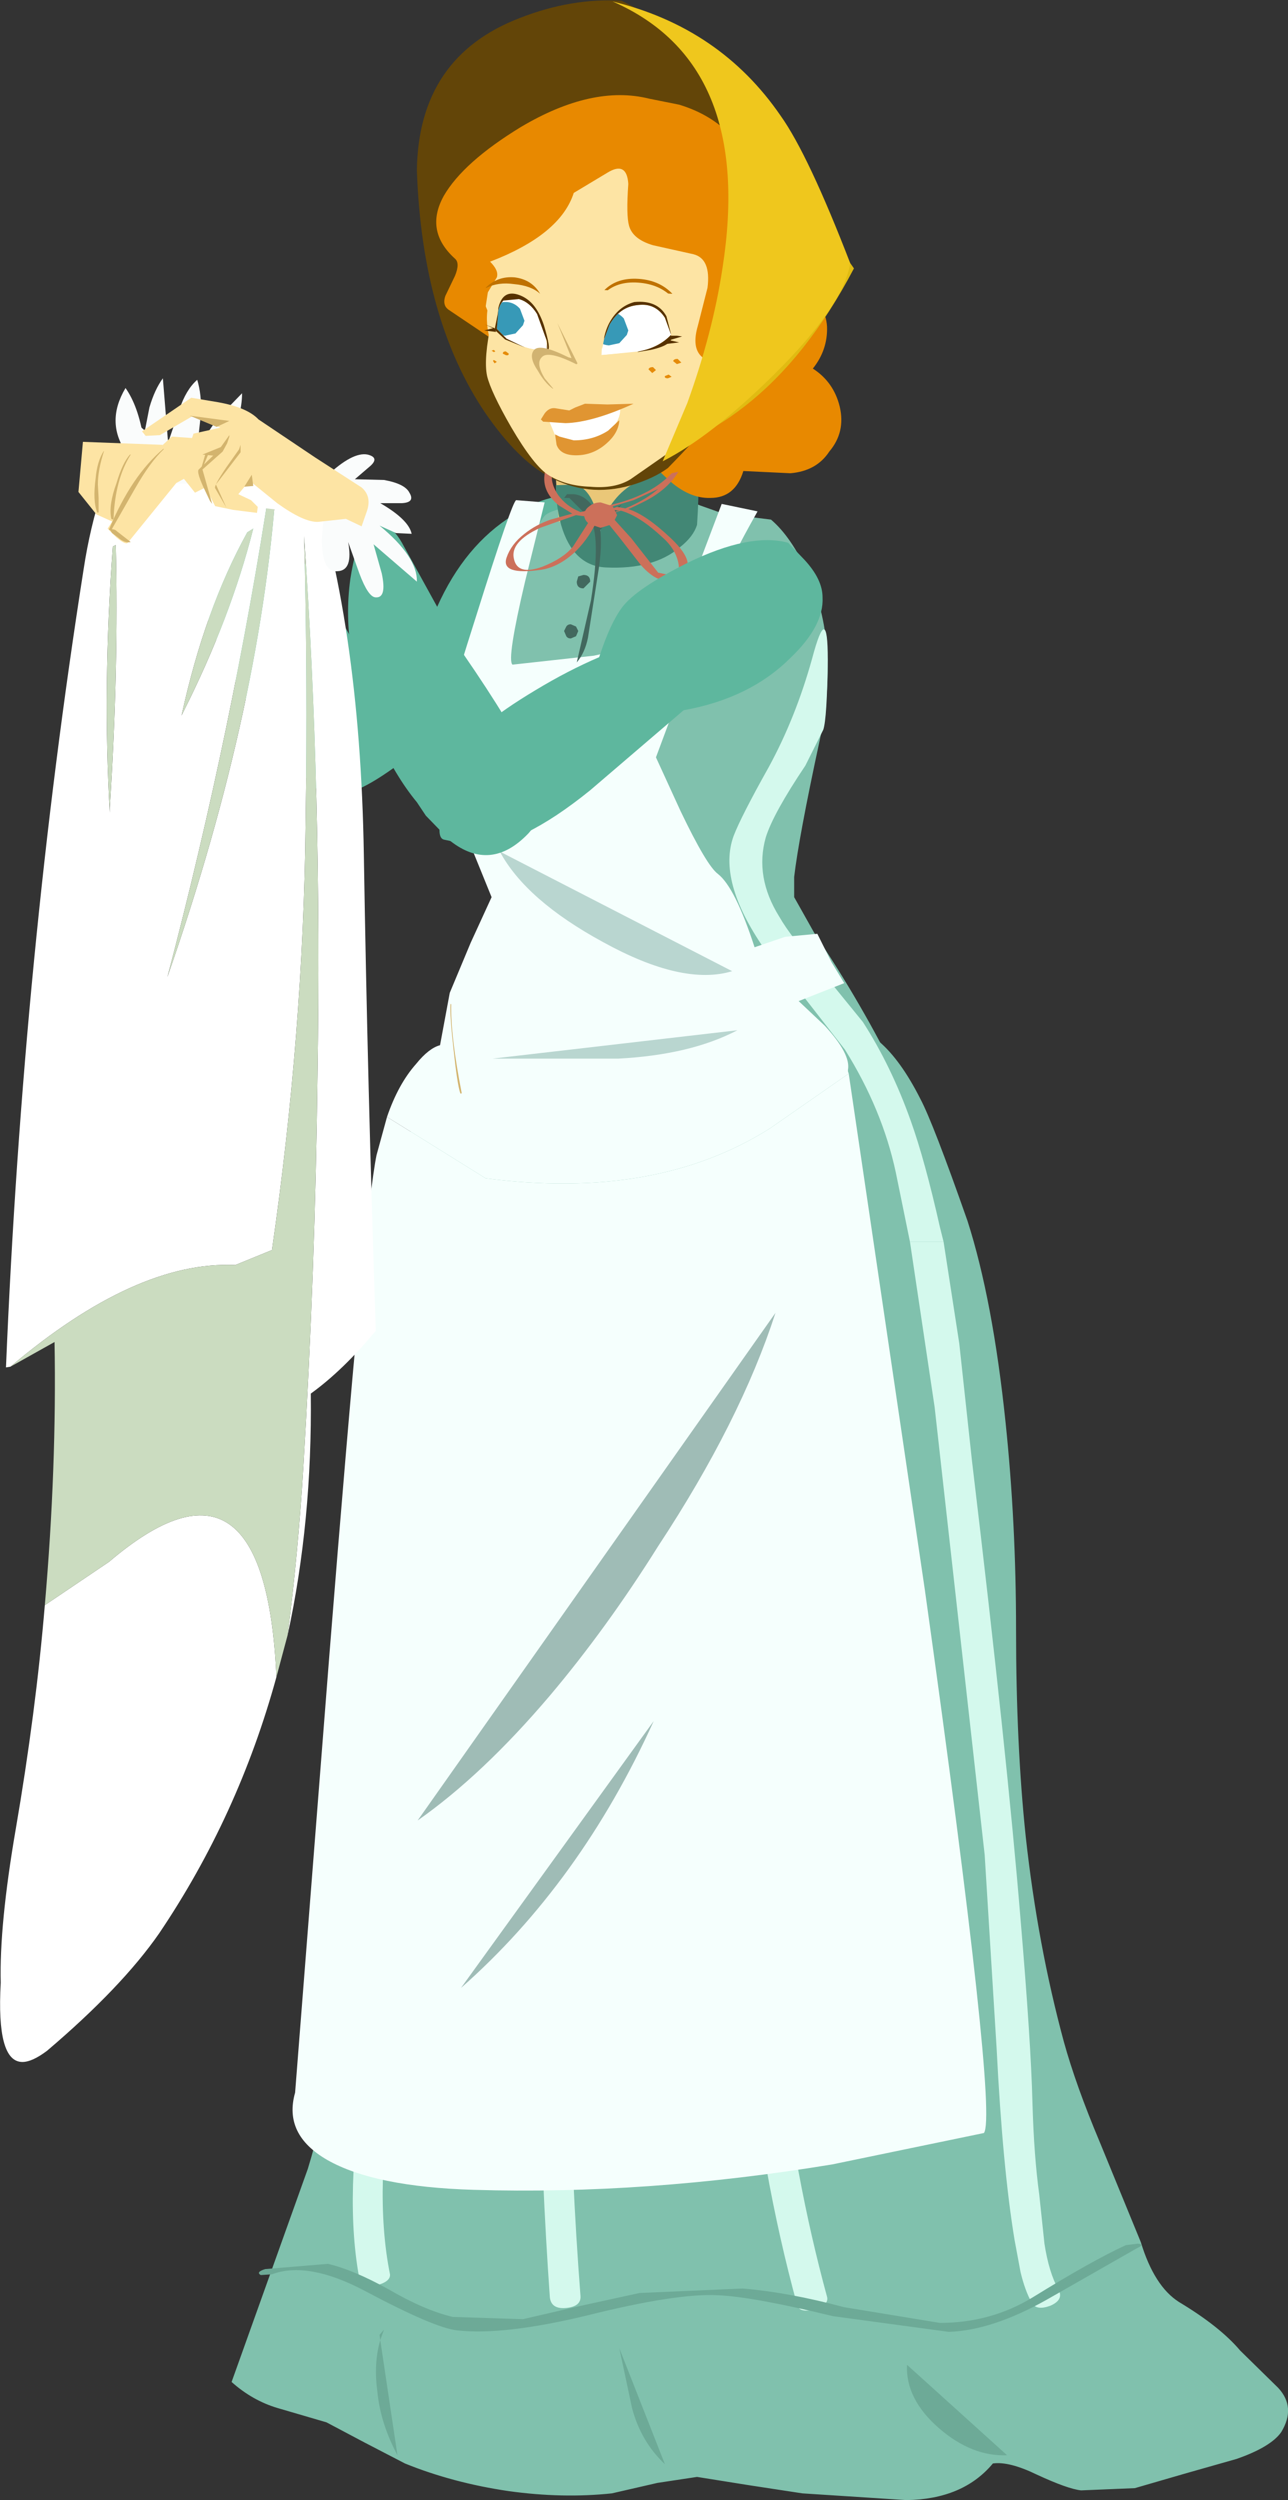 <?xml version="1.0" encoding="UTF-8" standalone="no"?>
<svg xmlns:xlink="http://www.w3.org/1999/xlink" height="167.2px" width="86.2px" xmlns="http://www.w3.org/2000/svg">
  <rect width="100%" height="100%" fill="#333333" stroke="none"/>
  <g transform="matrix(1.0, 0.0, 0.0, 1.0, -36.55, 0.0)">
    <path d="M55.45 35.35 L54.4 33.2 Q53.65 31.85 52.8 31.8 51.95 31.6 50.6 32.5 49.3 33.4 49.05 34.2 L49.15 35.2 Q49.3 39.6 52.05 45.0 55.25 51.45 59.35 52.05 L60.2 51.85 Q62.35 50.0 63.2 47.5 62.25 46.65 61.3 44.85 L59.65 41.95 55.45 35.35" fill="#5eb79e" fill-rule="evenodd" stroke="none"/>
    <path d="M75.35 33.3 Q76.55 33.6 77.55 35.1 L78.4 36.5 Q78.45 39.05 75.45 42.65 72.95 45.65 71.5 46.3 L69.25 46.85 67.85 47.0 64.65 50.0 Q61.0 53.0 59.25 53.15 57.45 53.3 56.55 51.1 55.75 49.15 56.05 48.2 56.4 47.35 58.35 46.05 L59.8 44.85 65.8 40.6 Q67.65 36.45 70.9 34.45 73.6 32.75 75.35 33.3" fill="#5eb79e" fill-rule="evenodd" stroke="none"/>
    <path d="M92.3 68.55 Q95.5 68.25 98.15 73.5 99.0 75.1 101.3 81.65 103.0 86.95 103.85 95.15 104.55 101.85 104.55 109.0 104.55 116.7 105.2 122.85 106.0 130.1 107.75 136.55 108.55 139.45 110.15 143.25 L112.9 149.95 Q113.8 152.9 115.45 153.95 118.2 155.6 119.55 157.2 L122.1 159.7 Q123.3 161.0 122.3 162.65 121.6 163.65 119.3 164.45 L115.95 165.4 112.5 166.4 108.9 166.55 Q108.0 166.45 105.95 165.5 104.1 164.6 103.0 164.75 101.0 167.15 97.2 167.2 L90.25 166.75 86.65 166.2 83.2 165.65 80.55 166.05 77.5 166.75 Q74.2 167.1 70.6 166.6 66.85 166.05 63.65 164.75 L60.95 163.35 58.4 162.0 55.15 161.05 Q53.45 160.55 52.05 159.3 L57.15 145.05 Q59.1 138.7 59.55 130.2 L60.95 101.8 Q62.15 85.75 65.45 73.8 L92.3 68.55" fill="#80c1ad" fill-rule="evenodd" stroke="none"/>
    <path d="M84.95 34.35 L88.15 34.75 Q89.5 35.9 90.6 38.3 92.8 43.1 91.4 49.55 90.0 56.05 89.7 58.65 L89.7 60.0 91.05 62.4 Q94.25 67.15 96.75 72.25 101.75 82.4 99.75 87.8 99.0 89.65 93.65 90.3 L88.6 90.7 84.2 90.45 70.0 88.75 Q61.8 87.6 63.35 78.5 63.85 75.7 65.35 71.9 L66.85 68.05 Q67.05 66.85 68.8 63.05 L70.4 59.4 Q69.75 58.45 68.45 55.65 66.65 51.75 66.75 50.25 66.85 48.55 69.6 41.85 72.25 35.35 73.0 34.5 73.6 33.85 77.85 33.5 L81.95 33.2 83.4 33.8 84.95 34.35" fill="#80c1ad" fill-rule="evenodd" stroke="none"/>
    <path d="M90.9 44.05 Q91.95 40.1 91.95 44.1 91.9 48.05 91.65 48.8 L90.45 51.2 Q88.3 54.4 87.8 56.0 87.05 58.65 88.7 61.3 89.5 62.7 91.45 64.85 L94.3 68.35 Q96.2 71.3 97.5 74.95 98.45 77.6 99.45 82.05 L99.7 83.05 97.45 83.05 96.5 78.4 Q95.6 74.2 93.1 70.2 L90.45 66.8 87.7 63.45 Q84.55 58.9 85.65 55.9 86.15 54.6 88.0 51.3 89.8 48.0 90.9 44.05" fill="#d4f9ed" fill-rule="evenodd" stroke="none"/>
    <path d="M87.25 34.2 Q85.35 37.55 84.6 39.5 L80.45 50.65 82.1 54.25 Q83.85 57.9 84.6 58.45 85.75 59.35 87.05 63.35 L89.1 62.65 91.25 62.45 92.2 64.35 93.05 65.75 90.0 66.95 91.75 68.6 Q93.5 70.5 93.3 71.55 L93.3 71.65 93.35 71.8 88.1 75.45 Q80.45 80.3 69.05 78.8 L64.55 76.0 62.45 74.7 Q63.2 72.5 64.4 71.15 65.25 70.1 66.0 69.9 L66.65 66.4 68.05 63.05 69.45 60.0 67.6 55.45 Q65.75 50.8 65.85 50.0 65.95 48.95 68.4 41.25 70.85 33.45 71.1 33.45 L73.0 33.6 71.7 38.85 Q70.45 44.15 70.85 44.45 L76.3 43.85 Q81.25 42.8 81.65 42.15 L84.85 33.7 87.25 34.2" fill="#f5fffd" fill-rule="evenodd" stroke="none"/>
    <path d="M97.45 83.05 L99.7 83.05 100.75 89.85 101.6 97.7 Q103.95 117.35 104.85 128.35 105.55 136.6 105.65 140.7 105.75 144.2 106.1 146.75 L106.45 150.05 Q106.75 152.0 107.4 153.15 107.75 153.8 106.85 154.2 105.9 154.55 105.6 154.0 105.15 153.2 104.85 151.95 L104.45 149.8 Q103.65 144.95 103.25 137.0 L102.45 124.05 99.1 94.1 97.45 83.05" fill="#d4f9ed" fill-rule="evenodd" stroke="none"/>
    <path d="M70.0 56.95 L85.55 64.95 Q82.25 65.95 76.9 63.0 71.75 60.2 70.0 56.95" fill="#b9d6d0" fill-rule="evenodd" stroke="none"/>
    <path d="M80.05 29.2 L78.05 34.95 73.95 34.9 73.65 30.45 80.05 29.2" fill="#eac778" fill-rule="evenodd" stroke="none"/>
    <path d="M83.2 35.1 Q82.95 35.9 82.05 36.6 80.3 38.1 77.1 37.95 74.9 37.85 74.1 35.1 73.75 33.8 73.75 32.45 L75.1 32.4 Q76.45 32.9 76.7 35.65 77.1 33.6 78.7 32.5 80.25 31.45 83.05 31.25 83.45 31.25 83.2 35.1" fill="#428775" fill-rule="evenodd" stroke="none"/>
    <path d="M74.95 33.05 Q75.45 33.1 75.85 33.45 77.1 34.5 76.65 37.85 L75.9 42.65 Q75.7 43.65 75.15 44.3 L76.1 40.15 Q76.8 35.75 76.0 34.65 L74.65 33.3 74.3 33.3 74.5 33.05 74.95 33.05" fill="#42685e" fill-rule="evenodd" stroke="none"/>
    <path d="M75.25 38.55 L75.6 38.45 Q76.05 38.45 76.05 38.9 L75.6 39.35 Q75.15 39.35 75.15 38.9 L75.25 38.55" fill="#42685e" fill-rule="evenodd" stroke="none"/>
    <path d="M74.45 41.9 Q74.55 41.75 74.75 41.75 L75.1 41.9 75.25 42.2 75.1 42.55 74.75 42.7 Q74.55 42.7 74.45 42.55 L74.3 42.2 74.45 41.9" fill="#42685e" fill-rule="evenodd" stroke="none"/>
    <path d="M91.9 21.85 Q91.95 23.4 90.95 24.65 92.35 25.55 92.75 27.2 93.15 28.9 92.05 30.2 91.2 31.5 89.45 31.65 L86.3 31.5 Q85.75 33.3 84.1 33.3 82.65 33.35 81.25 32.05 79.75 30.75 79.5 29.2 79.25 27.4 80.9 26.25 L90.3 19.95 Q91.8 20.2 91.9 21.85" fill="#e88900" fill-rule="evenodd" stroke="none"/>
    <path d="M93.7 17.95 Q90.55 23.95 86.35 27.2 82.9 29.9 79.15 30.4 L79.95 7.3 Q83.3 8.85 87.8 12.35 92.3 15.85 93.7 17.95" fill="#e0bb12" fill-rule="evenodd" stroke="none"/>
    <path d="M78.15 0.05 L82.25 2.15 Q86.75 4.95 89.0 8.5 91.65 12.75 90.65 17.2 89.25 23.15 81.25 31.3 80.3 32.0 78.8 32.45 75.85 33.3 73.25 31.85 71.2 30.75 69.05 27.65 64.8 21.4 64.45 11.4 64.55 3.8 71.35 1.2 74.8 -0.15 78.15 0.05" fill="#634508" fill-rule="evenodd" stroke="none"/>
    <path d="M69.8 21.4 L69.45 22.65 66.55 20.7 Q66.15 20.4 66.35 19.8 L70.25 19.4 69.8 21.4" fill="#e88900" fill-rule="evenodd" stroke="none"/>
    <path d="M76.55 35.65 Q76.7 34.5 78.15 33.75 L76.55 35.65" fill="#42685e" fill-rule="evenodd" stroke="none"/>
    <path d="M80.9 35.95 Q79.35 34.5 78.1 34.15 L77.35 34.4 78.8 36.0 80.6 38.3 81.6 38.5 Q82.1 38.35 81.95 37.65 81.75 36.7 80.9 35.95 M75.1 34.45 L72.7 35.3 Q70.65 36.25 70.95 37.4 71.2 38.5 72.85 37.9 74.25 37.35 74.9 36.55 L76.15 34.6 75.1 34.45 M76.25 34.2 L75.7 34.35 76.2 34.4 76.25 34.2 M77.55 34.1 Q77.4 34.1 77.55 34.0 L77.85 33.9 78.4 34.0 78.75 33.85 Q79.85 33.35 80.6 32.7 L78.95 33.45 76.75 34.1 77.25 34.35 78.0 34.15 77.55 34.1 M70.45 37.3 Q70.75 36.4 71.65 35.7 72.4 35.1 73.4 34.75 L74.85 34.35 73.95 33.8 Q72.7 32.8 73.05 31.45 L73.3 31.35 73.55 31.4 Q73.3 32.2 73.9 33.1 74.45 33.85 75.3 34.2 L75.4 34.25 77.7 33.7 Q80.2 33.05 81.5 31.65 L81.95 31.55 Q81.2 32.8 79.55 33.6 79.05 33.85 78.6 34.05 79.75 34.4 81.4 35.95 83.6 38.0 81.7 38.75 80.65 39.15 79.45 37.8 L78.05 36.0 77.0 34.7 76.8 34.5 76.65 34.55 76.6 34.6 Q76.05 35.9 75.1 36.85 74.0 37.9 72.8 38.1 70.05 38.5 70.45 37.3" fill="#cc705a" fill-rule="evenodd" stroke="none"/>
    <path d="M76.0 33.85 Q76.3 33.6 76.75 33.6 L77.55 33.85 77.85 34.45 77.55 35.05 76.75 35.3 76.0 35.05 Q75.65 34.8 75.65 34.45 75.65 34.1 76.0 33.85" fill="#cc705a" fill-rule="evenodd" stroke="none"/>
    <path d="M85.85 15.75 Q86.65 19.85 85.3 24.95 84.6 27.5 82.2 29.65 L78.75 32.05 Q77.7 32.7 76.05 32.55 74.45 32.5 73.3 31.8 72.3 31.2 70.75 28.55 69.4 26.2 69.15 25.15 68.9 24.0 69.45 21.45 L68.9 20.1 Q68.3 18.65 68.25 18.2 68.1 16.9 68.65 15.45 69.0 14.35 69.55 13.75 L72.25 10.85 Q75.45 8.0 78.05 8.05 84.55 9.45 85.85 15.75" fill="#fde4a4" fill-rule="evenodd" stroke="none"/>
    <path d="M73.15 22.8 L73.15 23.5 Q71.5 23.35 70.45 22.65 L69.8 22.0 69.9 20.75 Q70.2 19.6 71.3 20.0 72.0 20.2 72.5 21.0 L73.15 22.8" fill="#ffffff" fill-rule="evenodd" stroke="none"/>
    <path d="M69.25 21.5 L69.4 20.75 Q69.8 20.15 70.5 20.2 71.0 20.25 71.35 20.65 L71.65 21.45 71.55 21.75 71.05 22.3 70.35 22.45 Q69.75 22.4 69.4 21.95 L69.25 21.5" fill="#3799b7" fill-rule="evenodd" stroke="none"/>
    <path d="M81.45 22.4 Q80.65 23.25 79.3 23.5 L76.8 23.75 Q76.8 22.65 77.35 21.7 78.05 20.5 79.25 20.4 80.4 20.25 81.05 21.25 L81.45 22.35 81.45 22.4" fill="#ffffff" fill-rule="evenodd" stroke="none"/>
    <path d="M73.3 22.55 L73.15 22.8 72.5 21.0 73.2 21.5 73.3 22.45 73.3 22.55" fill="#fde4a4" fill-rule="evenodd" stroke="none"/>
    <path d="M85.5 9.1 Q89.9 13.6 85.3 24.3 82.5 24.4 83.25 21.8 L83.9 19.25 Q84.15 17.3 82.95 17.0 L80.25 16.4 Q78.9 16.0 78.65 15.1 78.45 14.4 78.6 12.3 78.5 10.75 77.2 11.55 L74.95 12.9 Q74.05 15.7 69.35 17.5 69.95 18.1 69.8 18.55 L69.2 19.55 69.0 20.85 66.35 19.8 67.0 18.45 Q67.35 17.6 67.0 17.3 64.95 15.45 66.25 13.1 67.55 10.85 71.4 8.5 76.2 5.65 80.0 6.6 L82.0 7.0 Q84.15 7.65 85.5 9.1" fill="#e88900" fill-rule="evenodd" stroke="none"/>
    <path d="M76.2 22.15 L76.35 21.4 Q76.75 20.8 77.45 20.85 77.95 20.9 78.3 21.3 L78.6 22.1 78.5 22.4 78.0 22.95 77.3 23.1 Q76.7 23.05 76.35 22.6 L76.2 22.15" fill="#3799b7" fill-rule="evenodd" stroke="none"/>
    <path d="M82.7 19.9 Q83.4 22.85 82.0 25.25 81.45 26.3 80.2 26.45 L72.6 25.95 Q69.8 25.25 69.25 22.35 68.7 19.65 70.8 18.4 L71.45 18.0 Q71.95 17.75 72.55 17.55 77.15 17.05 81.4 18.45 82.45 18.8 82.7 19.9 M81.45 22.35 L81.05 21.25 Q80.4 20.25 79.25 20.4 78.05 20.5 77.35 21.7 L76.95 22.75 Q76.8 23.2 76.8 23.75 L79.15 23.55 79.2 23.55 79.3 23.5 Q80.65 23.25 81.45 22.4 L81.45 22.35 M69.85 21.3 L69.85 21.35 69.8 21.95 69.8 22.0 70.45 22.65 Q71.1 23.05 71.95 23.3 L73.05 23.5 73.15 23.5 73.15 22.8 72.5 21.0 Q72.0 20.2 71.3 20.0 70.2 19.6 69.9 20.75 L69.85 21.3" fill="#fde4a4" fill-rule="evenodd" stroke="none"/>
    <path d="M81.45 22.3 L81.45 22.35 81.05 21.25 Q80.4 20.25 79.25 20.4 78.05 20.5 77.35 21.7 L76.95 22.75 Q77.05 22.15 77.3 21.65 77.9 20.5 79.0 20.2 80.55 20.05 81.15 21.15 L81.45 22.3 M81.45 22.4 Q81.7 23.05 80.1 23.4 L79.2 23.55 79.3 23.5 Q80.65 23.25 81.45 22.4 M72.5 21.0 Q72.0 20.2 71.3 20.0 70.2 19.6 69.9 20.75 L69.85 21.3 69.9 20.6 Q70.2 19.3 71.35 19.75 72.5 20.2 72.95 21.85 73.4 23.5 73.15 23.5 L73.15 22.8 72.5 21.0" fill="#563100" fill-rule="evenodd" stroke="none"/>
    <path d="M73.25 23.1 L73.2 23.4 73.05 22.45 73.25 23.1" fill="#fde4a4" fill-rule="evenodd" stroke="none"/>
    <path d="M70.45 22.65 L71.7 23.25 70.35 22.7 69.65 22.05 69.9 20.8 69.8 22.0 70.45 22.65 M73.2 23.4 L73.15 22.8 72.5 21.0 Q72.0 20.2 71.3 20.0 L70.25 20.1 Q70.65 19.65 71.2 19.8 72.4 20.1 72.95 21.75 73.45 23.4 73.2 23.4" fill="#563100" fill-rule="evenodd" stroke="none"/>
    <path d="M74.8 23.95 L73.85 21.6 75.2 24.3 73.55 26.0 Q73.0 25.6 72.55 24.8 71.9 23.85 72.3 23.4 72.7 22.95 74.6 23.9 L74.8 23.95" fill="#d1b371" fill-rule="evenodd" stroke="none"/>
    <path d="M73.0 25.3 Q72.4 24.3 72.8 23.9 73.2 23.4 75.1 24.35 L75.25 24.4 74.35 22.05 75.55 24.55 74.0 26.5 73.0 25.3" fill="#fde4a4" fill-rule="evenodd" stroke="none"/>
    <path d="M76.85 23.35 L76.8 23.05 77.0 22.55 76.85 23.35" fill="#fde4a4" fill-rule="evenodd" stroke="none"/>
    <path d="M78.05 27.3 Q78.15 28.3 76.65 29.45 L74.85 29.65 73.8 29.35 73.3 28.15 78.05 27.3" fill="#ffffff" fill-rule="evenodd" stroke="none"/>
    <path d="M77.2 27.05 L78.95 27.0 Q76.2 28.25 74.4 28.3 L72.9 28.2 72.75 28.05 73.0 27.65 Q73.3 27.25 73.7 27.3 L74.65 27.45 75.05 27.25 75.7 27.0 77.2 27.05" fill="#e09532" fill-rule="evenodd" stroke="none"/>
    <path d="M77.15 29.65 Q76.25 30.45 75.1 30.45 74.05 30.45 73.8 29.75 L73.7 29.05 74.0 29.2 74.95 29.45 Q76.25 29.45 77.25 28.8 L78.0 28.1 Q77.95 28.95 77.15 29.65" fill="#e09532" fill-rule="evenodd" stroke="none"/>
    <path d="M81.9 24.0 L82.15 24.25 81.85 24.35 81.6 24.15 Q81.65 24.0 81.9 24.0" fill="#e58b0a" fill-rule="evenodd" stroke="none"/>
    <path d="M80.25 24.55 L80.45 24.75 80.2 24.95 79.95 24.7 Q80.0 24.55 80.25 24.55" fill="#e58b0a" fill-rule="evenodd" stroke="none"/>
    <path d="M81.3 25.05 L81.5 25.2 81.25 25.3 Q81.0 25.3 81.05 25.15 L81.3 25.05" fill="#e58b0a" fill-rule="evenodd" stroke="none"/>
    <path d="M70.4 23.5 L70.6 23.65 Q70.6 23.8 70.4 23.75 L70.2 23.65 Q70.2 23.5 70.4 23.5" fill="#e58b0a" fill-rule="evenodd" stroke="none"/>
    <path d="M69.6 23.4 L69.7 23.5 69.6 23.55 69.45 23.45 69.6 23.4" fill="#e58b0a" fill-rule="evenodd" stroke="none"/>
    <path d="M69.65 24.1 L69.8 24.2 69.65 24.3 69.55 24.15 Q69.55 24.05 69.65 24.1" fill="#e58b0a" fill-rule="evenodd" stroke="none"/>
    <path d="M81.85 22.45 L82.2 22.5 81.35 22.75 82.0 22.9 80.75 23.05 81.5 22.45 81.85 22.45" fill="#563100" fill-rule="evenodd" stroke="none"/>
    <path d="M77.0 19.4 Q77.85 18.55 79.3 18.65 80.7 18.75 81.55 19.65 L77.0 19.4" fill="#bf7100" fill-rule="evenodd" stroke="none"/>
    <path d="M76.95 19.65 Q77.8 18.8 79.25 18.9 80.7 19.0 81.55 19.9 L76.95 19.65" fill="#fde4a4" fill-rule="evenodd" stroke="none"/>
    <path d="M69.75 22.2 L68.95 22.1 69.55 21.95 69.0 21.7 69.65 21.95 69.75 22.2" fill="#563100" fill-rule="evenodd" stroke="none"/>
    <path d="M88.8 7.75 Q90.65 10.35 93.45 17.6 93.0 20.45 88.35 25.05 84.15 29.2 80.9 30.85 L82.55 26.95 Q84.25 22.25 84.9 17.95 87.05 4.25 77.55 0.1 84.75 1.85 88.8 7.75" fill="#efc71d" fill-rule="evenodd" stroke="none"/>
    <path d="M69.5 70.8 L85.9 68.9 Q82.75 70.55 77.9 70.8 L69.5 70.8" fill="#b9d6d0" fill-rule="evenodd" stroke="none"/>
    <path d="M85.5 115.5 Q85.5 115.0 86.5 114.8 87.5 114.65 87.5 115.3 87.55 137.7 91.9 153.6 92.05 154.15 91.05 154.45 90.05 154.7 89.9 154.15 87.5 145.4 86.45 135.0 85.55 126.3 85.5 115.5" fill="#d4f9ed" fill-rule="evenodd" stroke="none"/>
    <path d="M72.6 136.4 Q72.45 130.3 72.45 119.1 72.45 118.35 73.5 118.25 74.5 118.15 74.5 118.95 L74.6 136.25 Q74.8 145.85 75.4 153.55 75.45 154.25 74.45 154.35 73.45 154.45 73.35 153.65 72.8 145.95 72.6 136.4" fill="#d4f9ed" fill-rule="evenodd" stroke="none"/>
    <path d="M62.5 130.9 L63.65 123.75 Q63.75 123.25 64.75 123.1 65.7 122.9 65.65 123.45 65.35 126.2 64.45 130.55 L63.05 137.75 Q61.5 146.4 62.65 152.1 62.7 152.6 61.7 152.85 60.75 153.1 60.65 152.65 59.5 146.85 61.05 138.15 L62.5 130.9" fill="#d4f9ed" fill-rule="evenodd" stroke="none"/>
    <path d="M93.35 71.8 L98.45 106.35 Q103.35 141.35 102.4 142.65 L92.25 144.75 Q79.8 146.8 68.25 146.45 61.6 146.25 58.45 144.45 55.5 142.75 56.3 139.95 L58.6 110.6 Q60.95 81.1 61.75 77.25 L62.45 74.7 64.55 76.0 69.05 78.8 Q80.45 80.3 88.1 75.45 L93.35 71.8" fill="#f5fffd" fill-rule="evenodd" stroke="none"/>
    <path d="M90.4 37.45 Q91.6 38.75 91.6 39.95 91.7 41.85 89.45 44.0 86.75 46.7 82.3 47.5 L76.05 52.85 Q73.7 54.75 71.75 55.7 69.9 56.6 68.35 56.6 L66.25 56.15 Q65.7 56.0 66.2 54.1 L67.5 50.35 Q68.05 48.75 72.4 46.15 74.55 44.85 76.65 43.95 77.4 41.65 78.2 40.6 79.15 39.35 82.55 37.65 86.75 35.6 89.3 36.3 L90.4 37.45" fill="#5eb79e" fill-rule="evenodd" stroke="none"/>
    <path d="M105.65 153.65 Q109.7 151.15 111.9 150.15 L112.7 150.05 Q113.2 150.1 112.65 150.35 L106.6 153.8 Q102.95 155.85 100.05 155.95 L92.3 154.9 Q86.95 153.6 84.6 153.5 81.85 153.35 75.85 154.85 70.25 156.2 67.15 155.85 65.65 155.7 60.95 153.2 57.15 151.2 54.75 152.1 L54.0 152.15 Q53.65 151.95 54.3 151.75 L58.5 151.4 Q60.2 151.8 62.55 153.1 64.95 154.5 66.85 154.95 L71.55 155.1 75.45 154.2 79.35 153.35 86.25 153.05 Q89.3 153.3 93.05 154.3 L99.45 155.35 Q102.85 155.35 105.65 153.65" fill="#6daa97" fill-rule="evenodd" stroke="none"/>
    <path d="M62.25 155.8 L62.0 156.5 63.15 164.2 Q62.0 162.05 61.8 159.9 61.55 158.05 62.0 156.5 L61.95 156.15 62.25 155.8" fill="#6daa97" fill-rule="evenodd" stroke="none"/>
    <path d="M81.05 164.8 Q79.45 163.3 78.85 161.05 L78.0 157.05 81.05 164.8" fill="#6daa97" fill-rule="evenodd" stroke="none"/>
    <path d="M103.95 164.2 Q101.6 164.3 99.4 162.4 97.15 160.45 97.25 158.15 L103.95 164.2" fill="#6daa97" fill-rule="evenodd" stroke="none"/>
    <path d="M73.35 113.4 Q68.85 118.7 64.5 121.75 L88.45 87.8 Q86.1 95.05 80.6 103.4 77.15 108.9 73.35 113.4" fill="#9fbcb6" fill-rule="evenodd" stroke="none"/>
    <path d="M67.4 132.95 L80.3 115.1 Q75.4 125.9 67.4 132.95" fill="#9fbcb6" fill-rule="evenodd" stroke="none"/>
    <path d="M66.7 67.15 L66.75 67.15 Q66.7 69.3 67.45 73.1 L67.4 73.15 67.35 73.1 Q67.15 72.5 66.9 70.15 66.65 67.95 66.7 67.15" fill="#d3b46e" fill-rule="evenodd" stroke="none"/>
    <path d="M37.25 91.4 L36.95 91.45 Q38.1 63.8 42.15 38.05 43.0 32.45 45.45 28.05 49.9 32.65 56.3 30.1 56.7 30.05 57.0 30.8 60.65 41.5 60.9 57.15 61.15 72.55 61.7 89.0 59.5 91.65 57.35 93.2 57.45 101.75 55.8 109.35 56.5 103.9 56.85 98.15 57.65 84.85 57.8 71.9 58.1 52.95 56.9 35.85 57.15 45.3 57.0 55.15 56.85 69.1 54.75 83.6 L52.3 84.6 Q45.65 84.3 37.25 91.4 M55.05 112.15 Q52.5 121.45 47.2 129.3 44.7 132.9 39.7 137.15 38.7 137.9 38.05 137.9 36.3 137.9 36.6 132.6 36.5 128.75 37.6 122.35 38.95 114.5 39.55 107.35 L43.85 104.45 Q54.3 95.55 55.05 112.15 M53.5 35.35 L53.1 35.6 Q50.25 40.75 48.7 47.85 L48.8 47.65 Q52.0 41.3 53.5 35.35 M44.3 36.45 L44.1 36.55 Q43.4 46.0 43.9 54.35 L43.9 54.0 Q44.5 44.7 44.3 36.45 M55.1 31.4 Q54.7 31.65 54.65 32.2 52.15 48.65 47.75 65.35 54.2 46.85 55.1 31.4" fill="#ffffff" fill-rule="evenodd" stroke="none"/>
    <path d="M55.8 109.35 L55.05 112.15 Q54.3 95.55 43.85 104.45 L39.55 107.35 Q40.35 98.1 40.2 89.75 L37.25 91.4 Q45.65 84.3 52.3 84.6 L54.75 83.6 Q56.85 69.1 57.0 55.15 57.15 45.3 56.9 35.85 58.1 52.95 57.8 71.9 57.65 84.85 56.85 98.15 56.5 103.9 55.8 109.35 M55.1 31.4 Q54.2 46.85 47.75 65.35 52.15 48.65 54.65 32.2 54.7 31.65 55.1 31.4 M44.3 36.45 Q44.5 44.7 43.9 54.0 L43.9 54.35 Q43.4 46.0 44.1 36.55 L44.3 36.45 M53.5 35.35 Q52.0 41.3 48.8 47.65 L48.7 47.85 Q50.25 40.75 53.1 35.6 L53.5 35.35" fill="#cbdcc0" fill-rule="evenodd" stroke="none"/>
    <path d="M63.45 36.3 L67.5 43.65 Q70.95 48.65 72.0 51.1 73.3 54.25 71.9 55.75 69.4 58.35 66.7 56.25 L65.05 54.55 64.45 53.65 Q63.0 51.9 61.75 49.15 59.3 43.65 60.0 38.7 60.65 34.55 62.1 35.0 62.85 35.25 63.45 36.3" fill="#5eb79e" fill-rule="evenodd" stroke="none"/>
    <path d="M49.75 25.4 Q50.05 26.4 50.0 27.65 L49.75 29.95 51.1 28.0 52.75 26.3 Q52.75 27.85 51.8 29.75 L50.05 32.75 49.25 32.35 Q46.6 32.45 45.1 30.4 43.55 28.3 44.95 25.95 45.8 27.15 46.15 29.3 L46.55 27.25 Q46.9 26.05 47.45 25.3 L47.8 29.6 48.55 27.4 Q49.0 26.05 49.75 25.4" fill="#fafcfc" fill-rule="evenodd" stroke="none"/>
    <path d="M48.35 32.3 L45.1 36.3 Q44.95 36.45 44.35 35.95 L43.75 35.35 45.2 33.15 47.45 29.75 48.05 29.2 50.2 29.35 Q51.85 29.75 52.3 30.15 L48.35 32.3" fill="#fde4a4" fill-rule="evenodd" stroke="none"/>
    <path d="M41.8 32.9 L42.1 29.55 47.45 29.75 44.55 35.1 43.0 34.4 41.8 32.9" fill="#fde4a4" fill-rule="evenodd" stroke="none"/>
    <path d="M47.5 30.0 L47.5 30.05 Q46.6 30.9 45.6 32.65 L44.0 35.45 43.85 35.45 43.85 35.4 Q45.35 31.8 47.5 30.0" fill="#d3b46e" fill-rule="evenodd" stroke="none"/>
    <path d="M45.25 30.4 L45.3 30.4 Q44.25 32.05 44.15 34.7 L44.1 34.75 44.0 34.7 Q43.8 33.8 44.35 32.3 44.75 30.95 45.25 30.4" fill="#d3b46e" fill-rule="evenodd" stroke="none"/>
    <path d="M43.5 30.15 L43.5 30.2 Q43.1 31.45 43.1 32.4 L43.15 33.3 43.15 34.25 43.1 34.3 43.05 34.25 Q42.75 33.5 42.95 32.0 43.05 30.85 43.5 30.15" fill="#d3b46e" fill-rule="evenodd" stroke="none"/>
    <path d="M43.85 35.35 L43.9 35.35 44.1 35.4 Q44.25 35.4 44.4 35.55 L45.3 36.25 Q44.9 36.35 44.45 35.95 L44.05 35.65 43.85 35.35" fill="#d3b46e" fill-rule="evenodd" stroke="none"/>
    <path d="M58.4 31.85 Q60.15 30.2 61.15 30.4 61.95 30.6 61.35 31.15 L60.3 32.05 62.25 32.1 Q63.65 32.35 63.95 32.95 64.35 33.6 63.45 33.65 L62.0 33.65 Q63.9 34.75 64.1 35.7 L63.05 35.65 61.95 35.15 Q64.5 37.25 64.45 38.9 L63.0 37.65 61.55 36.4 62.1 38.35 Q62.45 40.0 61.7 39.95 61.2 39.95 60.6 38.35 L59.85 36.25 Q60.2 38.15 59.15 38.2 58.2 38.3 58.1 36.5 58.05 35.7 58.3 34.2 L58.2 33.2 58.4 32.35 58.4 31.85" fill="#fafcfc" fill-rule="evenodd" stroke="none"/>
    <path d="M56.1 34.2 L52.25 33.75 52.4 32.8 Q52.6 31.8 52.9 31.75 53.4 31.65 55.7 33.0 L56.1 34.2" fill="#ffffff" fill-rule="evenodd" stroke="none"/>
    <path d="M53.85 28.05 L57.65 30.6 60.75 32.6 Q61.45 33.2 61.1 34.2 L60.75 35.2 59.7 34.7 57.85 34.9 Q56.9 34.95 55.1 33.65 L53.25 32.15 52.5 33.05 53.35 33.45 53.8 33.9 53.75 34.3 52.15 34.1 50.95 33.85 50.3 32.6 49.6 32.95 48.6 31.7 49.5 29.0 51.3 28.6 49.4 27.85 47.25 29.1 46.3 29.15 46.05 28.85 49.35 26.6 51.15 26.9 Q53.1 27.25 53.85 28.05" fill="#fde4a4" fill-rule="evenodd" stroke="none"/>
    <path d="M52.65 30.25 L51.0 32.4 51.7 33.95 50.95 32.65 Q50.85 32.5 51.7 31.25 L52.55 30.05 52.65 29.75 52.65 30.25" fill="#d3b46e" fill-rule="evenodd" stroke="none"/>
    <path d="M50.15 32.55 Q49.7 31.55 49.85 31.4 L51.15 30.15 51.9 29.1 51.9 29.2 51.75 29.65 51.45 30.2 50.1 31.4 50.75 33.7 50.6 33.5 50.15 32.55" fill="#d3b46e" fill-rule="evenodd" stroke="none"/>
    <path d="M51.45 29.85 L51.1 30.5 50.1 30.4 51.45 29.85" fill="#d3b46e" fill-rule="evenodd" stroke="none"/>
    <path d="M51.9 28.15 L51.05 28.55 49.25 27.8 51.9 28.15" fill="#d3b46e" fill-rule="evenodd" stroke="none"/>
    <path d="M53.4 31.75 L53.5 32.5 52.9 32.55 53.4 31.75" fill="#d3b46e" fill-rule="evenodd" stroke="none"/>
    <path d="M50.5 30.35 L49.85 31.9 50.3 30.35 50.5 30.35" fill="#d3b46e" fill-rule="evenodd" stroke="none"/>
    <path d="M70.95 19.0 Q69.9 18.85 69.1 19.25 L69.05 19.25 Q69.85 18.45 71.0 18.55 72.15 18.7 72.7 19.65 72.1 19.1 70.95 19.0" fill="#bf7100" fill-rule="evenodd" stroke="none"/>
  </g>
</svg>
